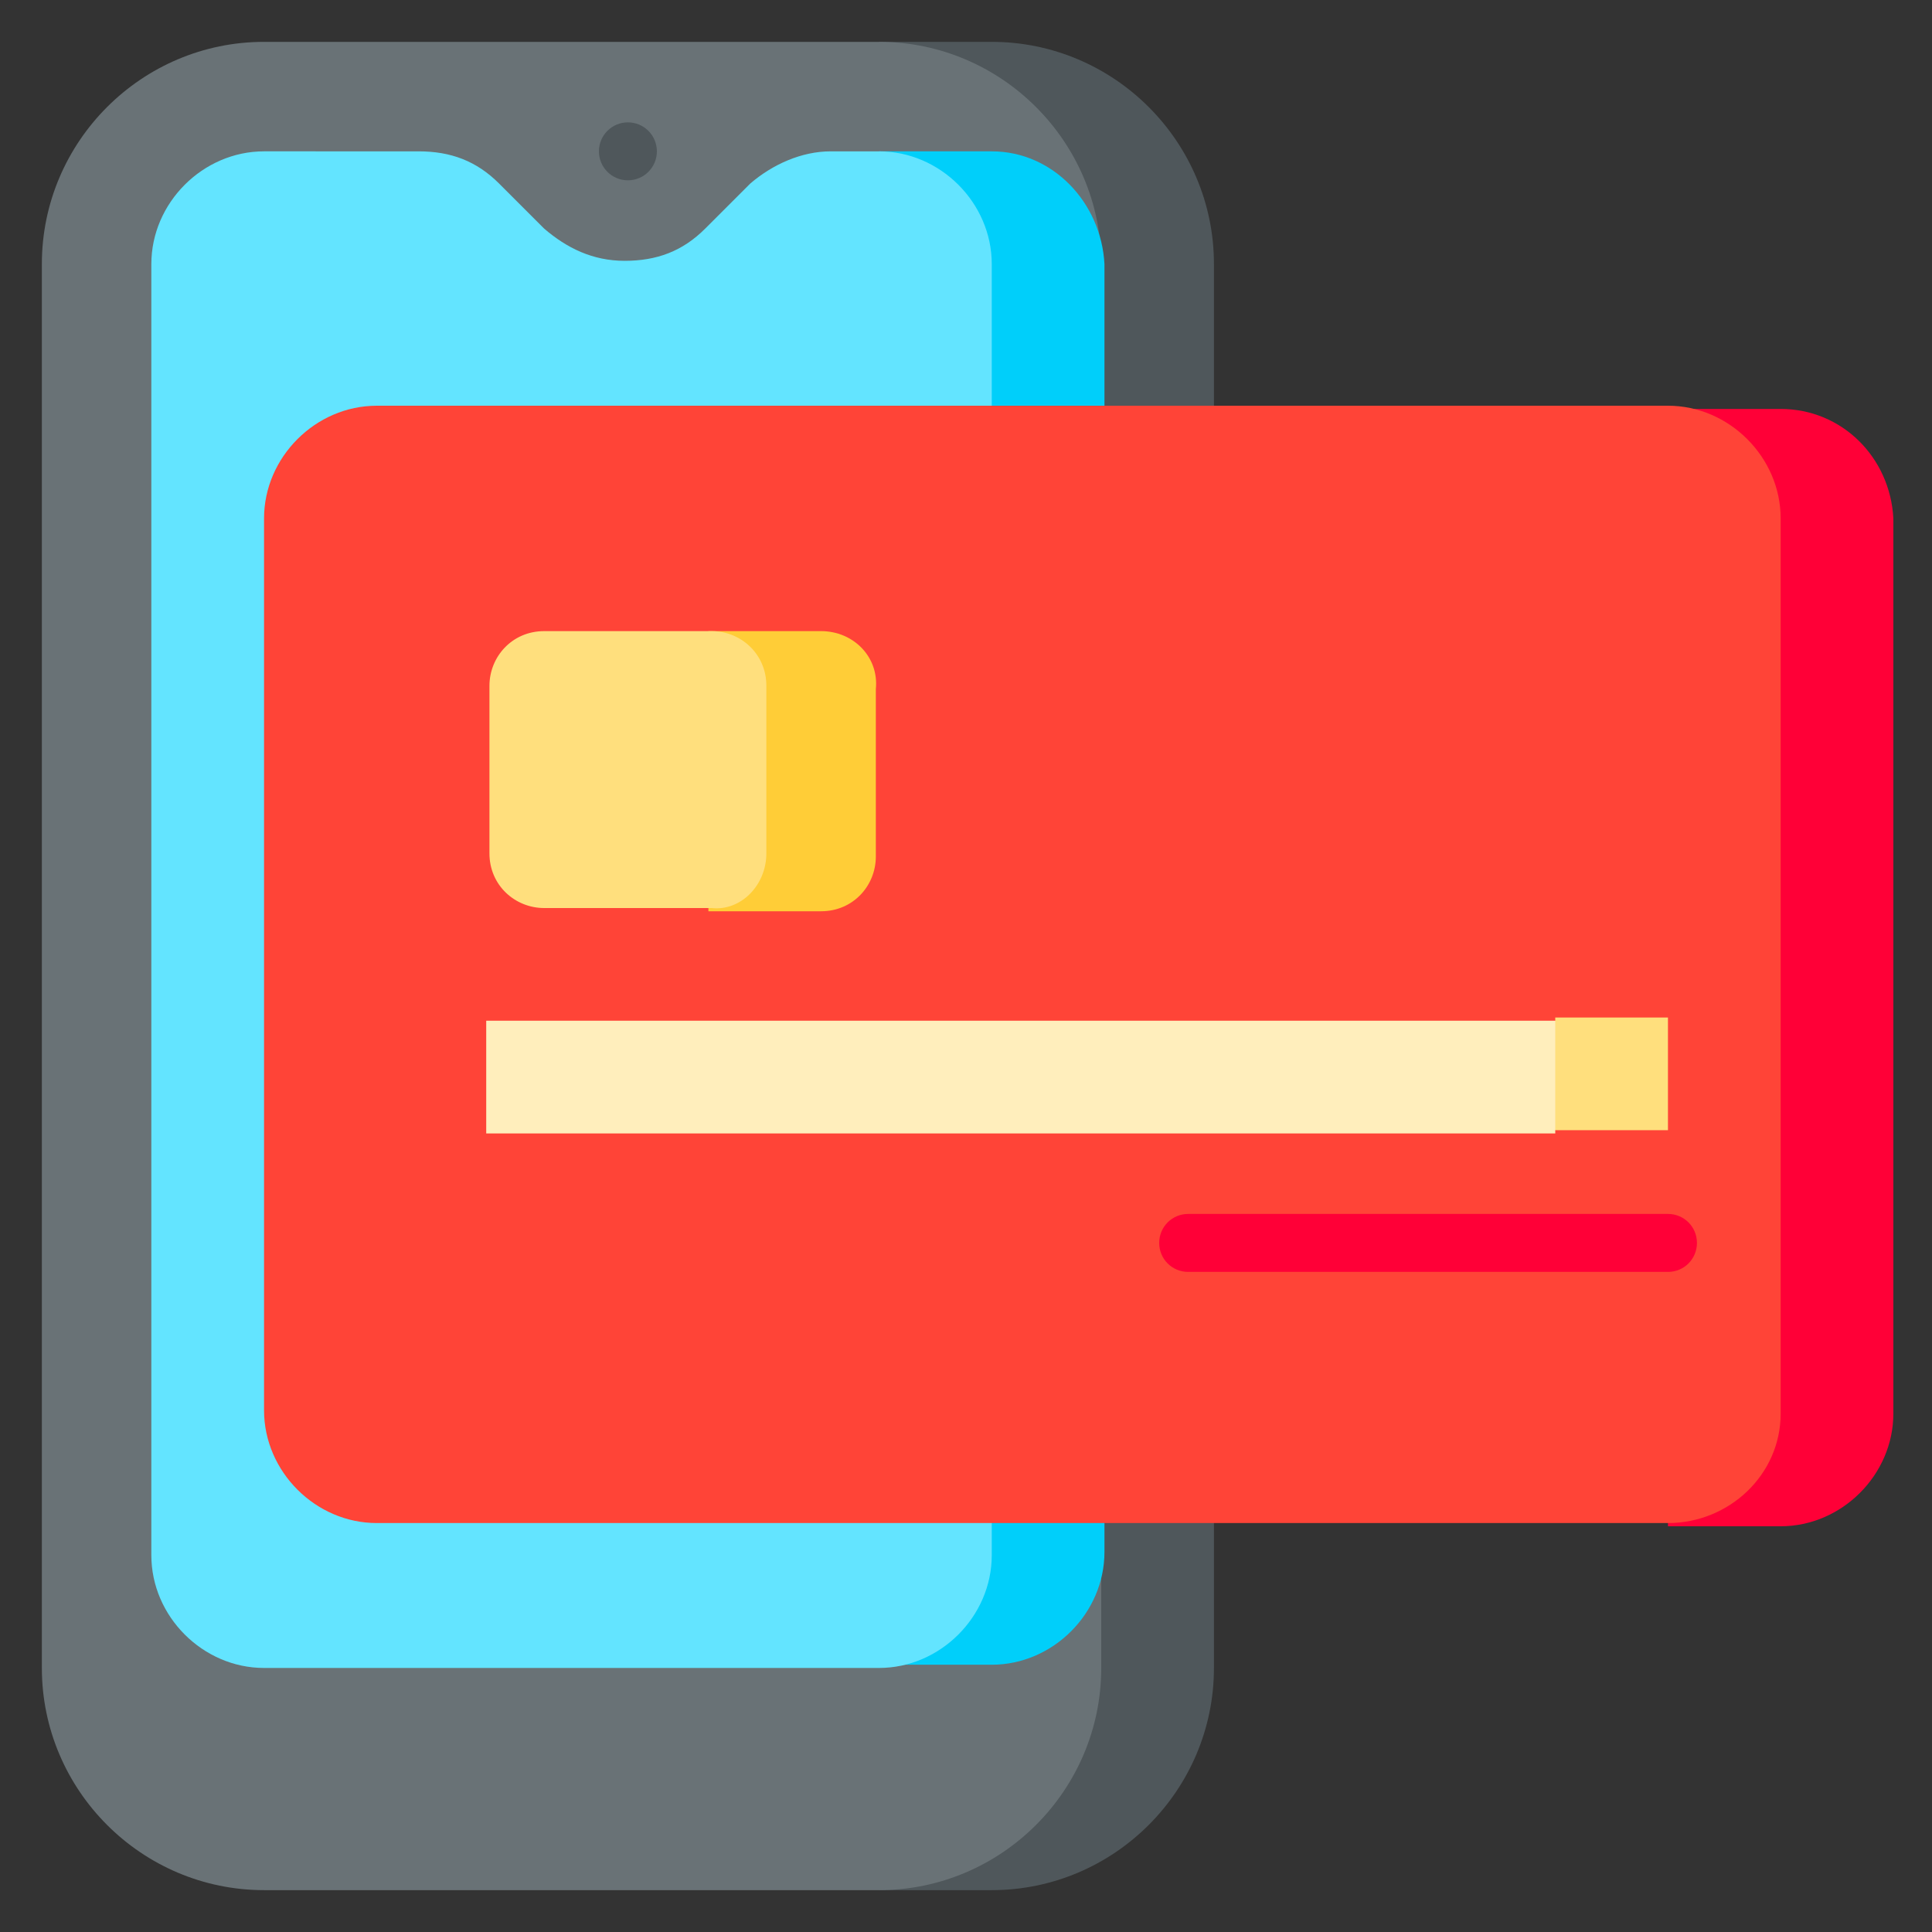 <?xml version="1.0" encoding="utf-8"?>
<!-- Generator: Adobe Illustrator 25.4.1, SVG Export Plug-In . SVG Version: 6.00 Build 0)  -->
<svg version="1.1" id="Capa_1" xmlns="http://www.w3.org/2000/svg" xmlns:xlink="http://www.w3.org/1999/xlink" x="0px" y="0px"
	 width="60px" height="60px" viewBox="0 0 60 60" style="enable-background:new 0 0 60 60;" xml:space="preserve">
<rect x="0" y="0" width="60" height="60" fill="#333333" stroke="none"/>
<style type="text/css">
	.st0{fill:#4F575B;}
	.st1{fill:#697276;}
	.st2{fill:#00CFFA;}
	.st3{fill:#63E4FF;}
	.st4{fill:#FF0037;}
	.st5{fill:#FF4437;}
	.st6{fill:#FFDF7D;}
	.st7{fill:#FFEEBC;}
	.st8{fill:#FFCD37;}
</style>
<g>
	<path class="st0" d="M30.8,1.3h-3.5v57.4h3.5c3.8,0,6.9-3.1,6.9-6.9V8.2C37.7,4.4,34.6,1.3,30.8,1.3z"/>
	<path class="st1" d="M34.2,51.8v-3.5L19.5,28.3L34.2,8.2c0-3.8-3.1-6.9-6.9-6.9H8.2c-3.8,0-6.9,3.1-6.9,6.9v43.6
		c0,3.8,3.1,6.9,6.9,6.9h19.1C31.1,58.7,34.2,55.6,34.2,51.8z"/>
	<path class="st2" d="M30.8,4.7h-3.5v47h3.5c1.9,0,3.5-1.6,3.5-3.5V8.2C34.2,6.3,32.7,4.7,30.8,4.7z"/>
	<path class="st3" d="M30.8,48.3V8.2c0-1.9-1.6-3.5-3.5-3.5h-1.5c-0.9,0-1.8,0.4-2.5,1l-1.4,1.4c-0.7,0.7-1.5,1-2.5,1
		s-1.8-0.4-2.5-1l-1.4-1.4c-0.7-0.7-1.5-1-2.5-1H8.2c-1.9,0-3.5,1.6-3.5,3.5v40.1c0,1.9,1.6,3.5,3.5,3.5h19.1
		C29.2,51.8,30.8,50.2,30.8,48.3z"/>
	<circle class="st0" cx="19.5" cy="4.7" r="0.9"/>
	<path class="st4" d="M55.3,12.7h-3.5v34.7h3.5c1.9,0,3.5-1.6,3.5-3.5V16.1C58.7,14.2,57.2,12.7,55.3,12.7z"/>
	<path class="st5" d="M55.3,43.9V16.1c0-1.9-1.6-3.5-3.5-3.5H11.7c-1.9,0-3.5,1.6-3.5,3.5v27.7c0,1.9,1.6,3.5,3.5,3.5h40.1
		C53.7,47.3,55.3,45.8,55.3,43.9z"/>
	<path class="st6" d="M48.3,31.7l-3.5,1.7l3.5,1.7h3.5v-3.5H48.3z"/>
	<path class="st7" d="M15.1,31.7h33.2v3.5H15.1V31.7z"/>
	<path class="st8" d="M25.5,19.6h-3.5v8.7h3.5c1,0,1.7-0.8,1.7-1.7v-5.2C27.3,20.4,26.5,19.6,25.5,19.6z"/>
	<path class="st6" d="M23.8,26.5v-5.2c0-1-0.8-1.7-1.7-1.7h-5.2c-1,0-1.7,0.8-1.7,1.7v5.2c0,1,0.8,1.7,1.7,1.7h5.2
		C23,28.3,23.8,27.5,23.8,26.5z"/>
	<path class="st4" d="M51.8,39.5H36.9c-0.5,0-0.9-0.4-0.9-0.9s0.4-0.9,0.9-0.9h14.9c0.5,0,0.9,0.4,0.9,0.9S52.3,39.5,51.8,39.5z"/>
</g>
</svg>
